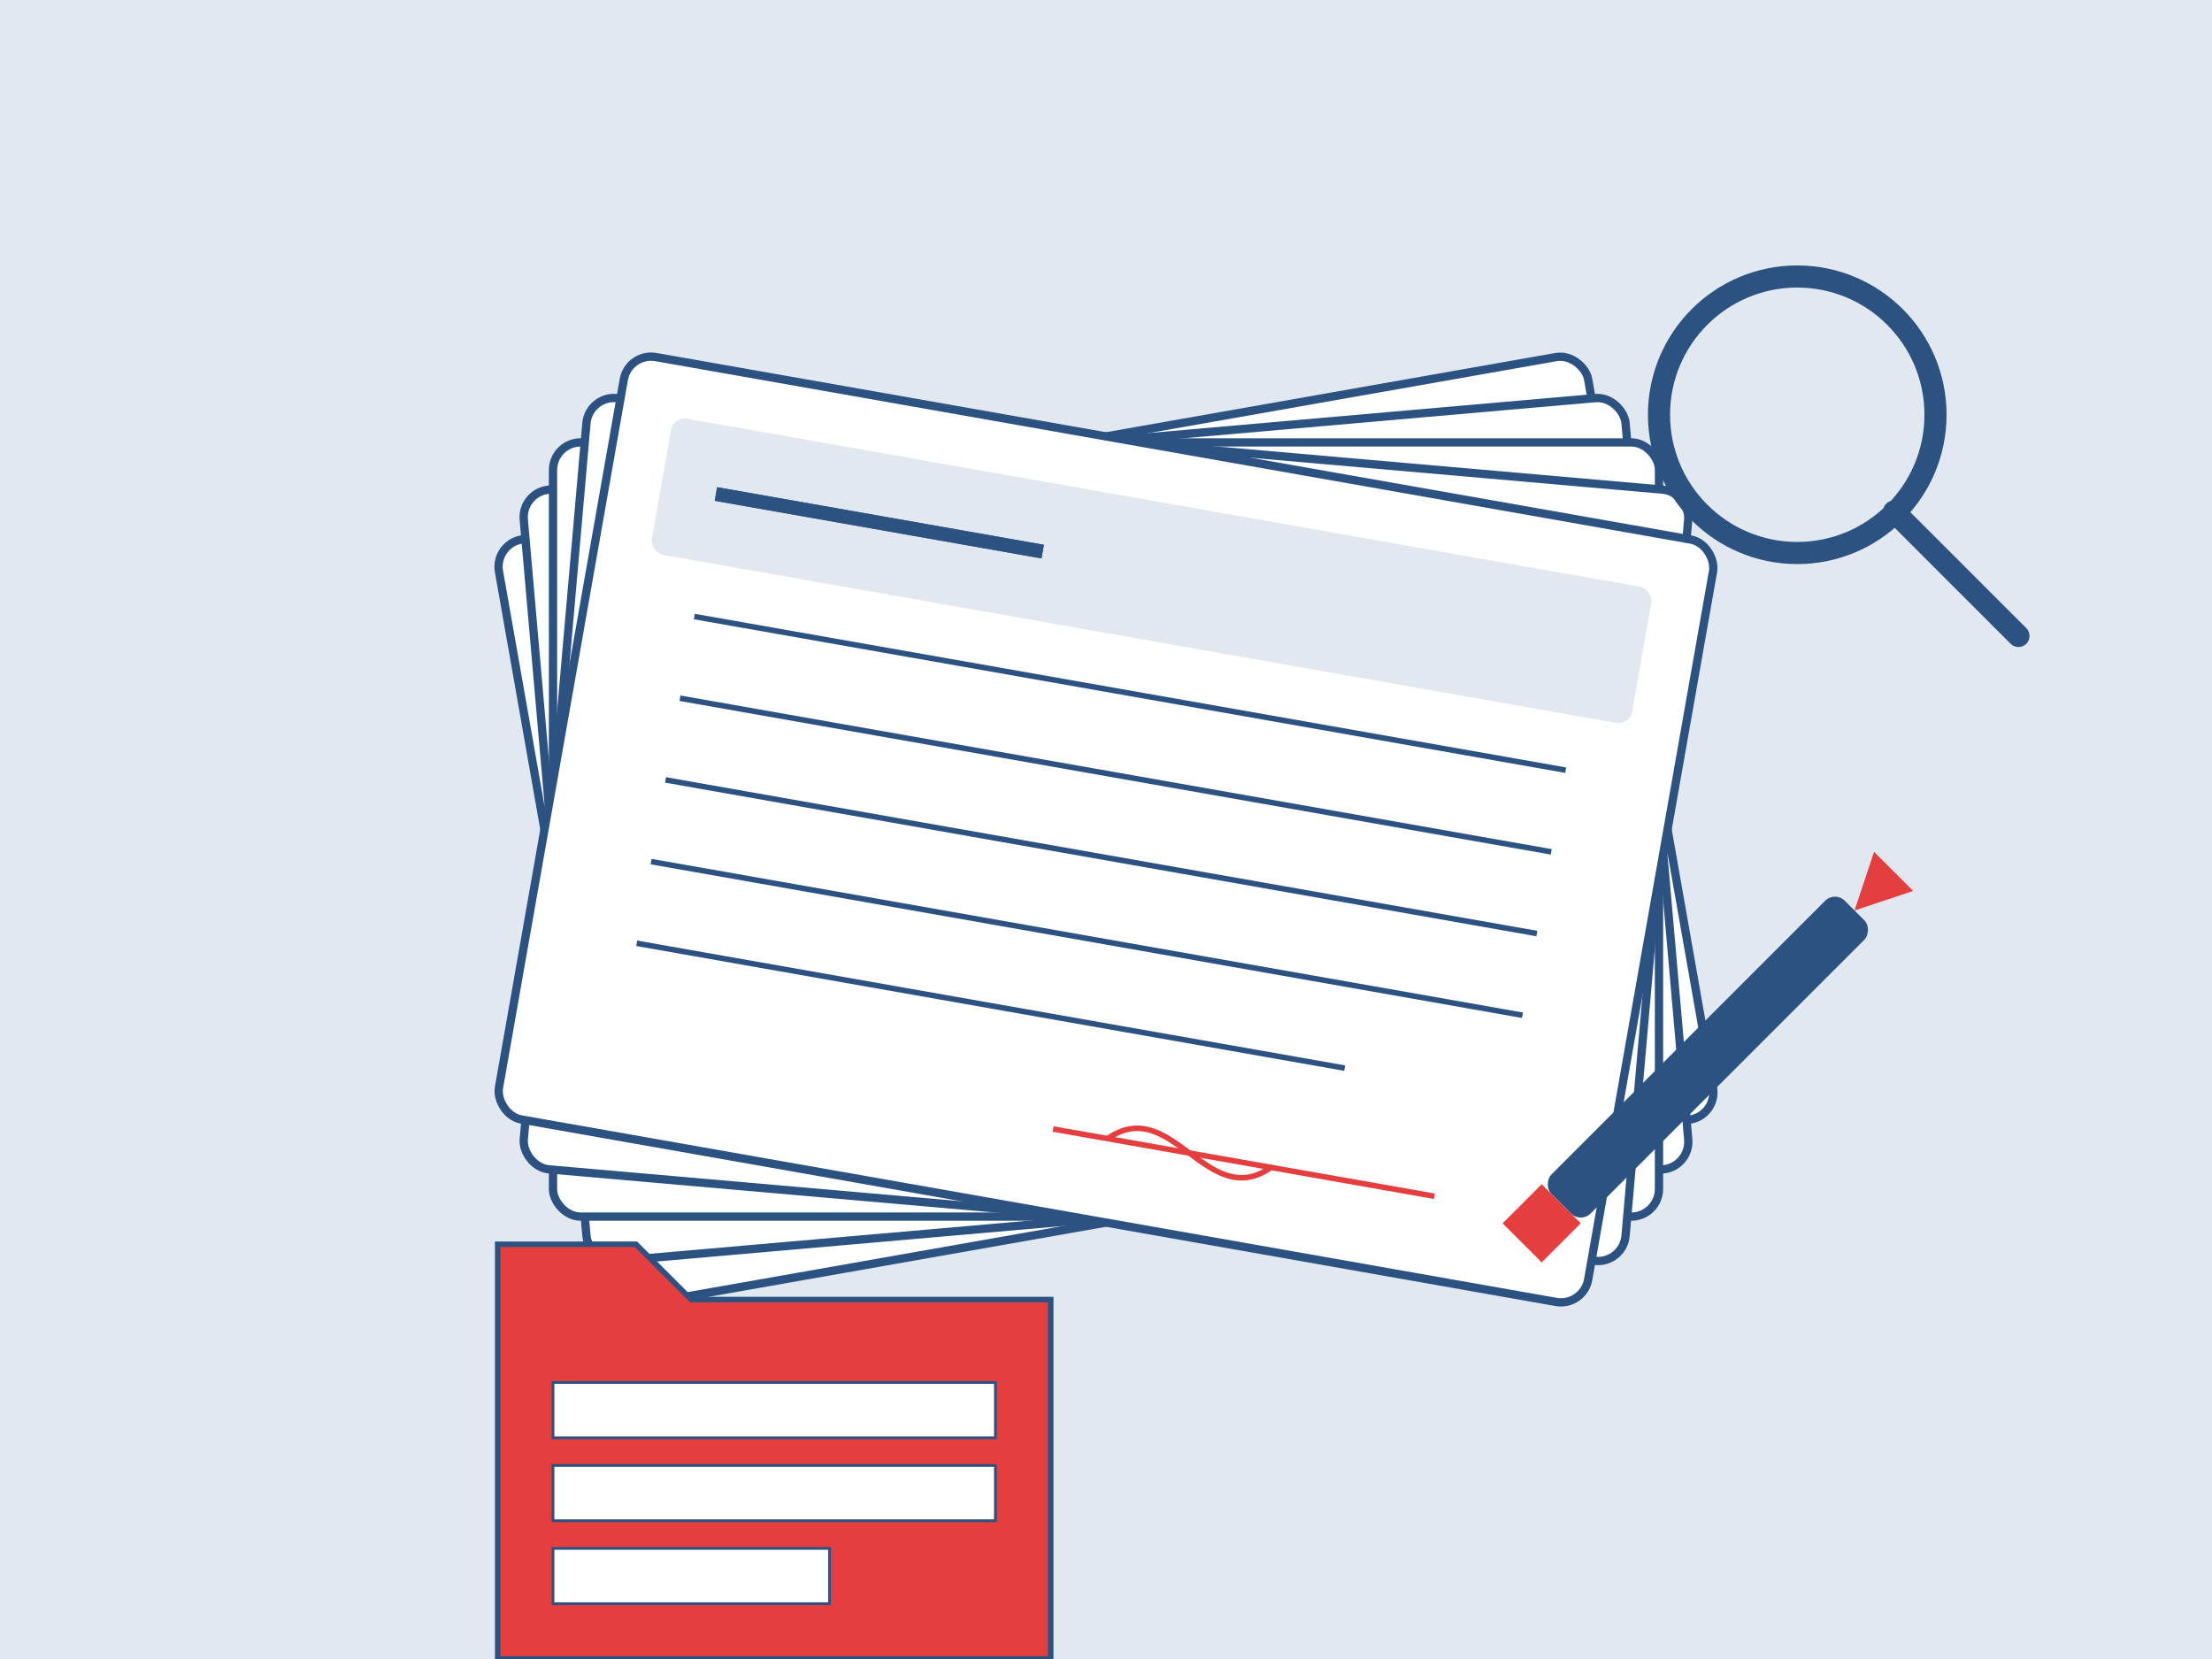<svg xmlns="http://www.w3.org/2000/svg" width="800" height="600" viewBox="0 0 800 600">
  <!-- Background -->
  <rect width="800" height="600" fill="#E2E8F0" />
  
  <!-- Stack of documents -->
  <g transform="translate(400, 300)">
    <!-- Document 5 (bottom) -->
    <rect x="-200" y="-140" width="400" height="280" rx="10" ry="10" fill="#FFFFFF" stroke="#2C5282" stroke-width="3" transform="rotate(-10)" />
    
    <!-- Document 4 -->
    <rect x="-200" y="-140" width="400" height="280" rx="10" ry="10" fill="#FFFFFF" stroke="#2C5282" stroke-width="3" transform="rotate(-5)" />
    
    <!-- Document 3 -->
    <rect x="-200" y="-140" width="400" height="280" rx="10" ry="10" fill="#FFFFFF" stroke="#2C5282" stroke-width="3" transform="rotate(0)" />
    
    <!-- Document 2 -->
    <rect x="-200" y="-140" width="400" height="280" rx="10" ry="10" fill="#FFFFFF" stroke="#2C5282" stroke-width="3" transform="rotate(5)" />
    
    <!-- Document 1 (top) -->
    <rect x="-200" y="-140" width="400" height="280" rx="10" ry="10" fill="#FFFFFF" stroke="#2C5282" stroke-width="3" transform="rotate(10)" />
  </g>
  
  <!-- Main document with details -->
  <g transform="translate(400, 300) rotate(10)">
    <!-- Header section -->
    <rect x="-180" y="-120" width="360" height="50" fill="#E2E8F0" rx="5" ry="5" />
    <line x1="-160" y1="-95" x2="-40" y2="-95" stroke="#2C5282" stroke-width="5" />
    <line x1="-160" y1="-95" x2="-40" y2="-95" stroke="#2C5282" stroke-width="5" />
    
    <!-- Document content lines -->
    <line x1="-160" y1="-50" x2="160" y2="-50" stroke="#2C5282" stroke-width="2" />
    <line x1="-160" y1="-20" x2="160" y2="-20" stroke="#2C5282" stroke-width="2" />
    <line x1="-160" y1="10" x2="160" y2="10" stroke="#2C5282" stroke-width="2" />
    <line x1="-160" y1="40" x2="160" y2="40" stroke="#2C5282" stroke-width="2" />
    <line x1="-160" y1="70" x2="100" y2="70" stroke="#2C5282" stroke-width="2" />
    
    <!-- Signature line -->
    <line x1="0" y1="110" x2="140" y2="110" stroke="#E53E3E" stroke-width="2" />
    <path d="M20,110 C40,90 60,130 80,110" stroke="#E53E3E" stroke-width="2" fill="none" />
  </g>
  
  <!-- Folder -->
  <g transform="translate(180, 450)">
    <path d="M0,0 L50,0 L70,20 L200,20 L200,150 L0,150 Z" fill="#E53E3E" stroke="#2C5282" stroke-width="2" />
    <rect x="20" y="50" width="160" height="20" fill="#FFFFFF" stroke="#2C5282" stroke-width="1" />
    <rect x="20" y="80" width="160" height="20" fill="#FFFFFF" stroke="#2C5282" stroke-width="1" />
    <rect x="20" y="110" width="100" height="20" fill="#FFFFFF" stroke="#2C5282" stroke-width="1" />
  </g>
  
  <!-- Pen -->
  <g transform="translate(600, 400) rotate(45)">
    <rect x="-10" y="-100" width="20" height="150" rx="5" ry="5" fill="#2C5282" />
    <polygon points="0,-100 -10,-120 10,-120" fill="#E53E3E" />
    <rect x="-10" y="50" width="20" height="20" fill="#E53E3E" />
  </g>
  
  <!-- Magnifying glass -->
  <g transform="translate(650, 150)">
    <circle cx="0" cy="0" r="50" fill="none" stroke="#2C5282" stroke-width="8" />
    <line x1="35" y1="35" x2="80" y2="80" stroke="#2C5282" stroke-width="8" stroke-linecap="round" />
  </g>
</svg>
